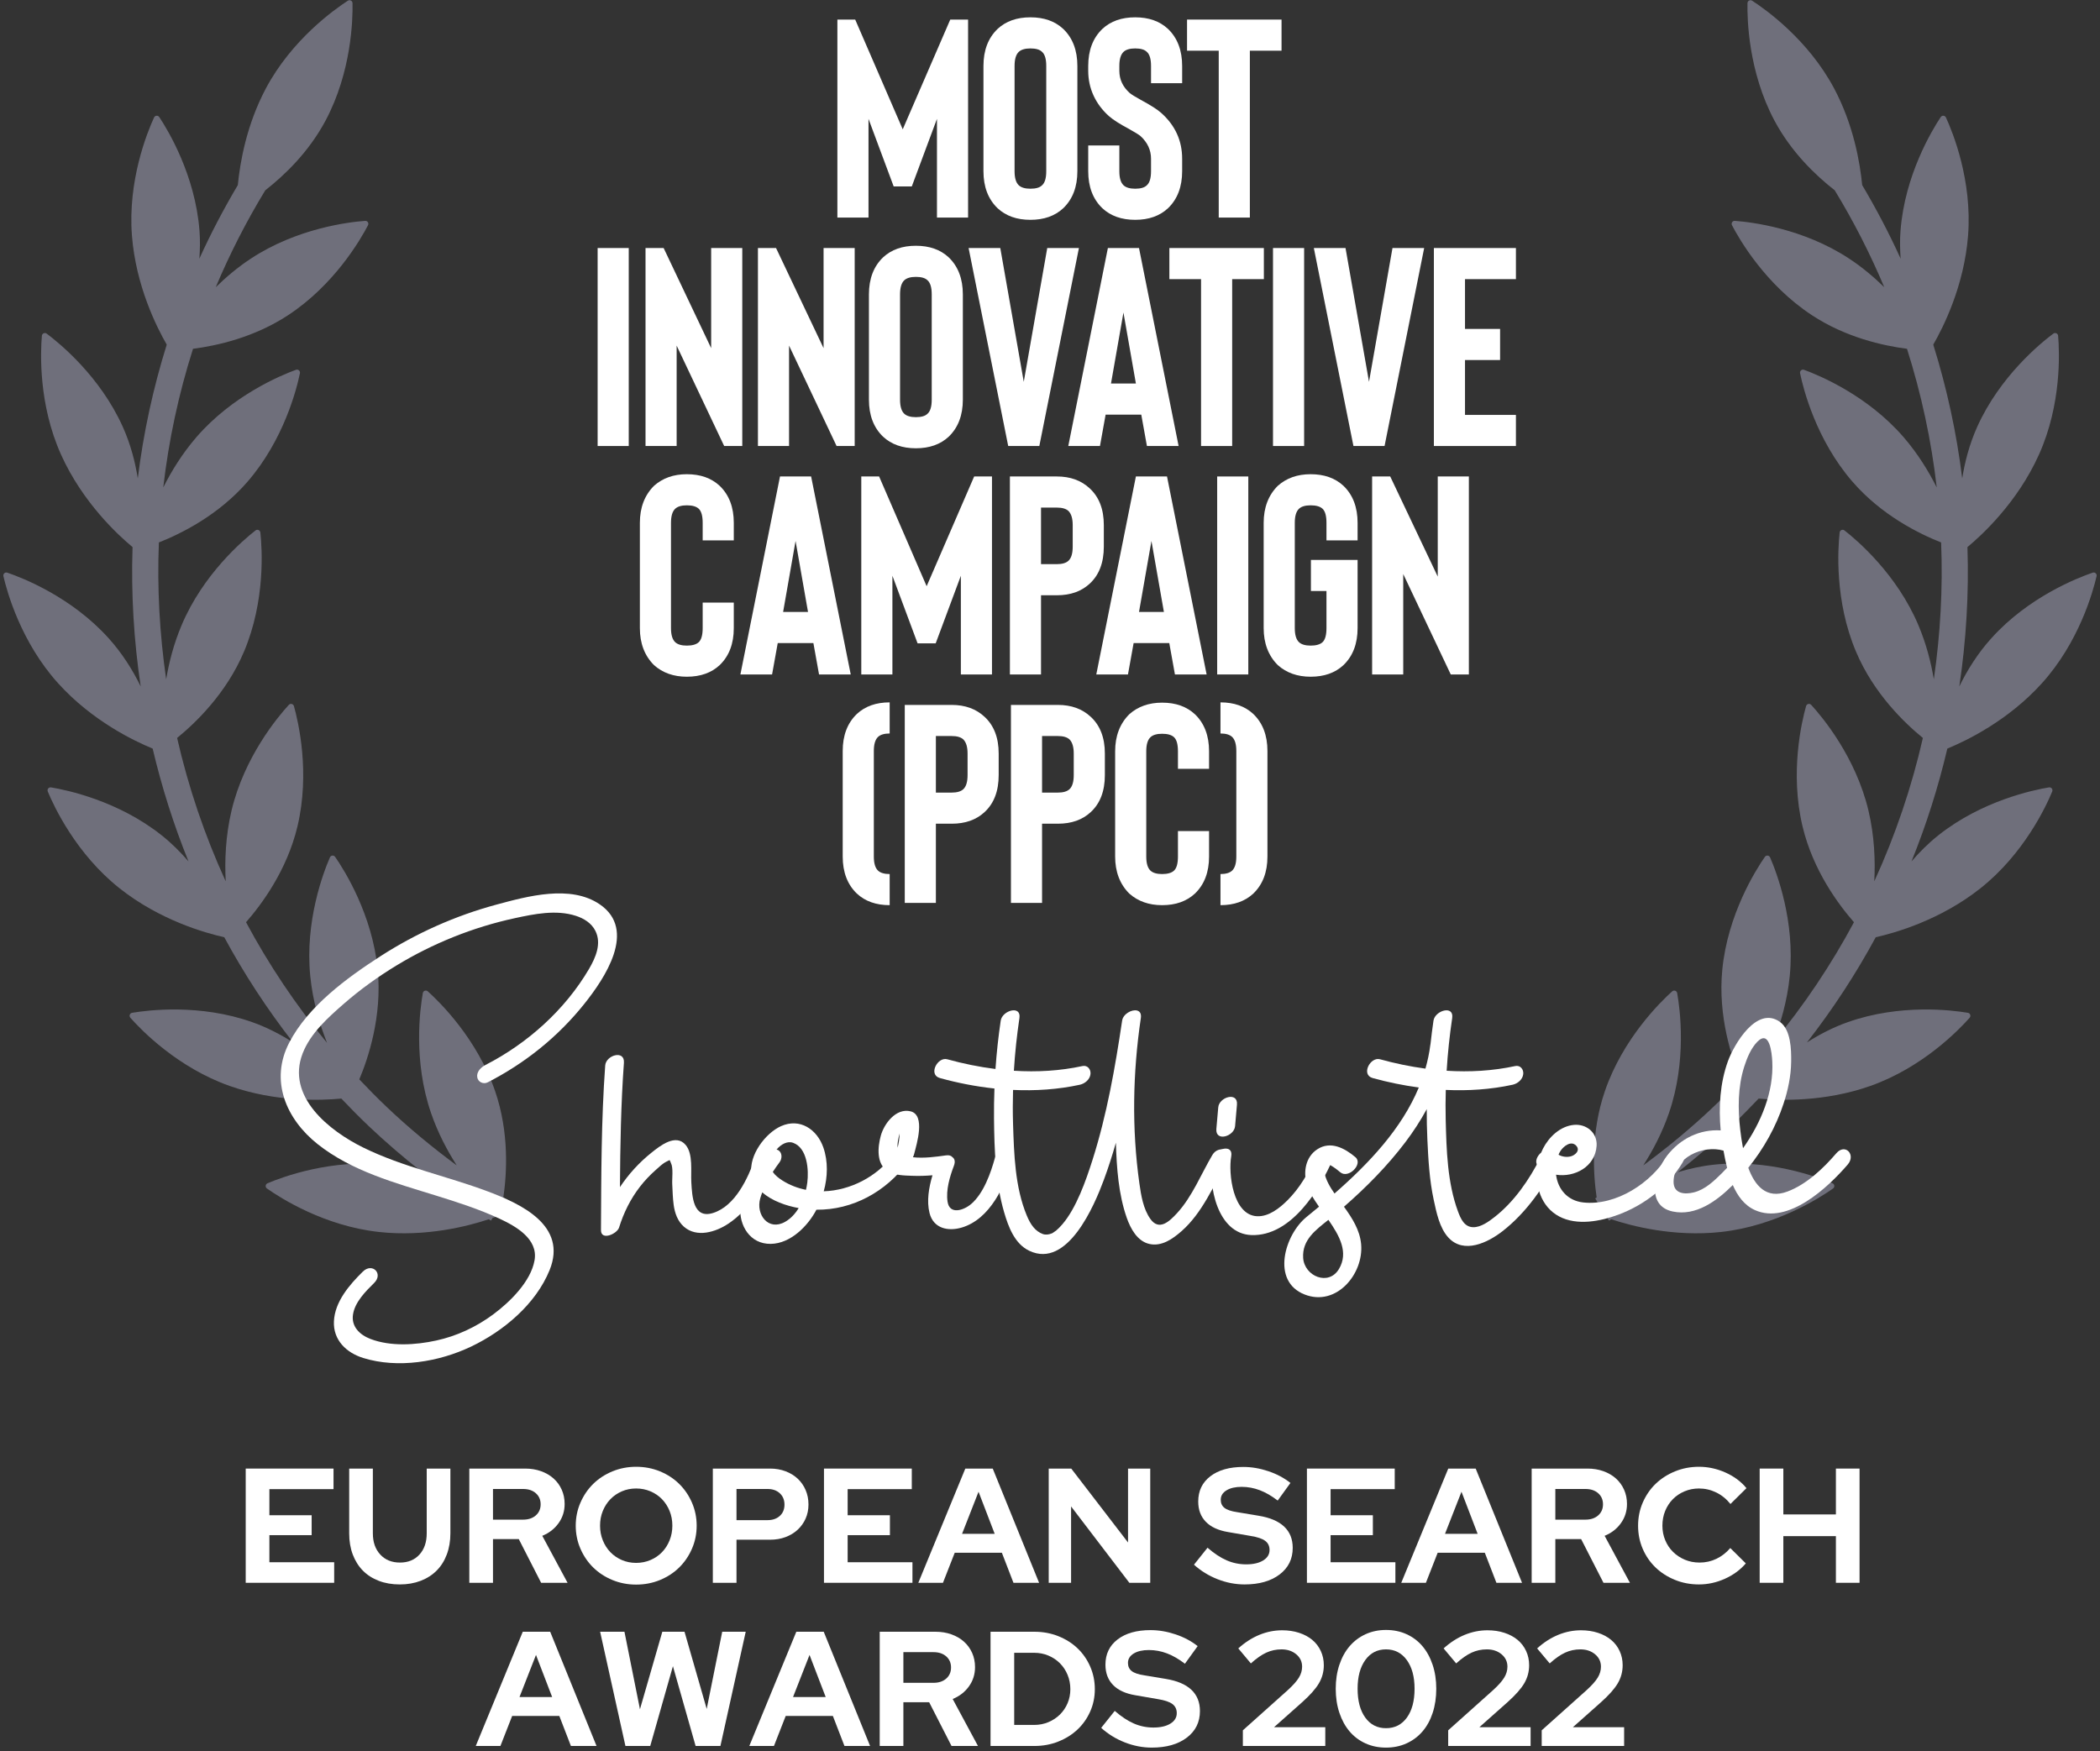 <?xml version="1.0" encoding="utf-8"?>
<svg xmlns="http://www.w3.org/2000/svg" xmlns:xlink="http://www.w3.org/1999/xlink" width="386px" height="322px" viewBox="0 0 386 322" version="1.1">
    <rect x="0" y="0" width="386" height="322" fill="#333333" stroke="none"/>
    <title>DARK_ESA_Innovative-Campaign-PPC-2022</title>
    <g id="New-for-2022" stroke="none" stroke-width="1" fill="none" fill-rule="evenodd">
        <g id="DARK_ESA_Innovative-Campaign-PPC-2022" transform="translate(-57, -51)">
            <g transform="translate(2, 40)">
                <g id="Feathers" opacity="0.5" fill="#ACACC4">
                    <path d="M452.008,110.326 C449.006,110.576 439.502,111.795 431.056,117.45 C428.131,119.41 425.708,121.724 423.695,124.031 C427.227,116.451 430.082,108.528 432.222,100.343 C435.479,98.611 442.759,94.19 448.261,86.745 C454.3,78.579 455.946,69.152 456.328,66.17 C456.386,65.738 455.949,65.414 455.552,65.595 C452.808,66.845 444.277,71.193 438.242,79.362 C437.172,80.801 436.302,82.286 435.507,83.775 C436.183,78.768 436.561,73.681 436.685,68.546 C438.617,64.658 441.198,58.228 441.727,50.772 C442.438,40.646 438.771,31.809 437.496,29.082 C437.311,28.688 436.774,28.65 436.53,29.012 C434.884,31.535 430.016,39.77 429.298,49.896 C428.834,56.484 430.376,62.502 431.898,66.679 C431.821,73.441 431.233,80.103 430.178,86.63 C429.556,84.084 428.718,81.411 427.485,78.734 C423.251,69.503 415.786,63.505 413.356,61.727 C413.008,61.468 412.514,61.696 412.483,62.128 C412.247,65.125 411.926,74.687 416.165,83.914 C419.263,90.676 424.259,95.594 427.721,98.437 C425.546,106.935 422.567,115.143 418.846,122.962 C419.159,119.633 419.194,115.853 418.583,111.896 C417.023,101.866 411.478,94.063 409.627,91.687 C409.361,91.343 408.824,91.428 408.673,91.837 C407.63,94.657 404.713,103.768 406.27,113.801 C407.525,121.913 411.606,128.475 414.175,131.954 C409.998,139.275 405.134,146.172 399.701,152.587 C400.907,149.667 401.981,146.311 402.568,142.647 C404.179,132.625 401.313,123.499 400.281,120.671 C400.134,120.262 399.601,120.177 399.327,120.517 C397.468,122.881 391.877,130.654 390.27,140.679 C388.937,148.973 390.911,156.63 392.287,160.66 C385.746,167.23 378.528,173.151 370.731,178.289 C372.91,175.18 375.178,171.253 376.724,166.678 C379.966,157.058 378.644,147.58 378.096,144.625 C378.018,144.197 377.504,144.024 377.18,144.317 C374.954,146.342 368.162,153.088 364.916,162.709 C362.247,170.624 362.903,178.458 363.591,182.678 C355.922,187.076 347.765,190.752 339.199,193.602 C342.194,191.396 345.486,188.503 348.337,184.808 C354.542,176.765 356.381,167.376 356.826,164.402 C356.895,163.97 356.463,163.638 356.065,163.812 C353.294,165.004 344.674,169.174 338.469,177.216 C333.172,184.079 331.283,192.052 330.622,196.148 C328.327,196.746 326.016,197.302 323.671,197.78 C318.204,198.899 312.644,199.635 307.042,200.071 C309.986,198.679 313.158,196.839 316.16,194.405 C324.054,188.009 328.006,179.292 329.127,176.503 C329.289,176.098 328.949,175.677 328.52,175.751 C325.553,176.275 316.203,178.35 308.309,184.75 C302.03,189.842 298.418,196.526 296.668,200.523 C296.563,200.523 296.451,200.53 296.343,200.53 L296.343,201.279 C296.049,201.985 295.798,202.613 295.64,203.057 C295.597,203.184 295.667,203.284 295.706,203.396 C295.601,203.578 295.574,203.797 295.721,203.99 C295.883,204.203 296.115,204.492 296.343,204.777 L296.343,205.352 C296.498,205.352 296.652,205.34 296.807,205.34 C299.372,208.438 304.855,214.232 312.648,218.004 C321.793,222.432 331.375,222.324 334.385,222.155 C334.818,222.132 335.054,221.646 334.806,221.287 C333.075,218.826 327.23,211.246 318.084,206.814 C315.975,205.796 313.842,205.055 311.759,204.492 C316.091,204.017 320.395,203.373 324.637,202.505 C326.971,202.027 329.27,201.479 331.553,200.889 C334.644,203.257 341.491,207.859 350.196,209.8 C360.125,212.006 369.421,209.695 372.308,208.839 C372.725,208.716 372.845,208.191 372.52,207.898 C370.268,205.9 362.834,199.867 352.912,197.66 C350.018,197.016 347.197,196.816 344.547,196.839 C351.853,194.166 358.866,190.918 365.519,187.137 C368.857,188.314 377.215,190.767 386.63,189.703 C396.734,188.565 404.775,183.357 407.224,181.61 C407.58,181.359 407.518,180.819 407.12,180.649 C404.338,179.492 395.339,176.206 385.236,177.344 C382.844,177.614 380.584,178.146 378.474,178.802 C384.374,174.528 389.911,169.802 395.061,164.699 C398.651,165.312 407.174,166.285 416.149,163.727 C425.925,160.942 432.991,154.485 435.12,152.356 C435.429,152.047 435.282,151.53 434.857,151.43 C431.925,150.747 422.505,148.98 412.73,151.769 C409.036,152.818 405.748,154.446 402.97,156.182 C408.538,149.671 413.518,142.666 417.826,135.24 C421.172,134.793 429.943,133.173 437.999,127.776 C446.445,122.125 451.174,113.805 452.546,111.128 C452.743,110.738 452.441,110.291 452.008,110.326" id="Fill-1" transform="translate(375.976, 125.488) rotate(-32) translate(-375.976, -125.488)"/>
                    <path d="M196.056,110.326 C193.054,110.576 183.549,111.795 175.103,117.45 C172.178,119.41 169.756,121.724 167.743,124.031 C171.274,116.451 174.129,108.528 176.27,100.343 C179.527,98.611 186.806,94.19 192.308,86.745 C198.347,78.579 199.993,69.152 200.376,66.17 C200.434,65.738 199.997,65.414 199.599,65.595 C196.856,66.845 188.325,71.193 182.29,79.362 C181.219,80.801 180.35,82.286 179.554,83.775 C180.23,78.768 180.609,73.681 180.733,68.546 C182.664,64.658 185.245,58.228 185.775,50.772 C186.486,40.646 182.819,31.809 181.544,29.082 C181.359,28.688 180.821,28.65 180.578,29.012 C178.932,31.535 174.064,39.77 173.345,49.896 C172.882,56.484 174.423,62.502 175.945,66.679 C175.868,73.441 175.281,80.103 174.226,86.63 C173.604,84.084 172.766,81.411 171.533,78.734 C167.298,69.503 159.834,63.505 157.403,61.727 C157.056,61.468 156.561,61.696 156.53,62.128 C156.295,65.125 155.974,74.687 160.212,83.914 C163.311,90.676 168.307,95.594 171.769,98.437 C169.593,106.935 166.615,115.143 162.894,122.962 C163.207,119.633 163.242,115.853 162.631,111.896 C161.07,101.866 155.526,94.063 153.675,91.687 C153.408,91.343 152.871,91.428 152.721,91.837 C151.677,94.657 148.76,103.768 150.317,113.801 C151.573,121.913 155.653,128.475 158.223,131.954 C154.046,139.275 149.181,146.172 143.749,152.587 C144.955,149.667 146.029,146.311 146.616,142.647 C148.227,132.625 145.36,123.499 144.329,120.671 C144.182,120.262 143.649,120.177 143.374,120.517 C141.516,122.881 135.925,130.654 134.318,140.679 C132.985,148.973 134.959,156.63 136.335,160.66 C129.793,167.23 122.576,173.151 114.779,178.289 C116.958,175.18 119.226,171.253 120.772,166.678 C124.013,157.058 122.692,147.58 122.143,144.625 C122.066,144.197 121.552,144.024 121.227,144.317 C119.002,146.342 112.21,153.088 108.964,162.709 C106.294,170.624 106.951,178.458 107.639,182.678 C99.969,187.076 91.813,190.752 83.247,193.602 C86.241,191.396 89.533,188.503 92.385,184.808 C98.59,176.765 100.429,167.376 100.873,164.402 C100.943,163.97 100.51,163.638 100.112,163.812 C97.342,165.004 88.722,169.174 82.517,177.216 C77.22,184.079 75.33,192.052 74.67,196.148 C72.375,196.746 70.064,197.302 67.719,197.78 C62.252,198.899 56.692,199.635 51.089,200.071 C54.033,198.679 57.206,196.839 60.208,194.405 C68.101,188.009 72.054,179.292 73.174,176.503 C73.337,176.098 72.997,175.677 72.568,175.751 C69.6,176.275 60.25,178.35 52.357,184.75 C46.078,189.842 42.465,196.526 40.715,200.523 C40.611,200.523 40.499,200.53 40.391,200.53 L40.391,201.279 C40.097,201.985 39.846,202.613 39.687,203.057 C39.645,203.184 39.715,203.284 39.753,203.396 C39.649,203.578 39.622,203.797 39.769,203.99 C39.931,204.203 40.163,204.492 40.391,204.777 L40.391,205.352 C40.545,205.352 40.7,205.34 40.854,205.34 C43.42,208.438 48.902,214.232 56.696,218.004 C65.841,222.432 75.423,222.324 78.433,222.155 C78.866,222.132 79.101,221.646 78.854,221.287 C77.123,218.826 71.277,211.246 62.132,206.814 C60.022,205.796 57.889,205.055 55.807,204.492 C60.138,204.017 64.442,203.373 68.685,202.505 C71.018,202.027 73.317,201.479 75.601,200.889 C78.692,203.257 85.538,207.859 94.243,209.8 C104.173,212.006 113.469,209.695 116.355,208.839 C116.773,208.716 116.892,208.191 116.568,207.898 C114.315,205.9 106.881,199.867 96.959,197.66 C94.065,197.016 91.245,196.816 88.594,196.839 C95.901,194.166 102.913,190.918 109.567,187.137 C112.905,188.314 121.262,190.767 130.678,189.703 C140.782,188.565 148.822,183.357 151.272,181.61 C151.627,181.359 151.565,180.819 151.167,180.649 C148.386,179.492 139.387,176.206 129.283,177.344 C126.892,177.614 124.631,178.146 122.522,178.802 C128.422,174.528 133.958,169.802 139.109,164.699 C142.698,165.312 151.221,166.285 160.197,163.727 C169.972,160.942 177.039,154.485 179.168,152.356 C179.477,152.047 179.33,151.53 178.905,151.43 C175.972,150.747 166.553,148.98 156.778,151.769 C153.084,152.818 149.796,154.446 147.018,156.182 C152.585,149.671 157.566,142.666 161.874,135.24 C165.22,134.793 173.99,133.173 182.046,127.776 C190.492,122.125 195.222,113.805 196.593,111.128 C196.79,110.738 196.489,110.291 196.056,110.326" id="Fill-1" transform="translate(120.024, 125.488) scale(-1, 1) rotate(-32) translate(-120.024, -125.488)"/>
                </g>
                <g id="European-Search-Awar" transform="translate(100.165, 280.67)" fill="#FFFFFF" fill-rule="nonzero">
                    <polygon id="Path" points="-1.42108547e-14 21.33 -1.42108547e-14 0.33 16.14 0.33 16.14 4.11 4.35 4.11 4.35 8.91 12.12 8.91 12.12 12.57 4.35 12.57 4.35 17.55 16.26 17.55 16.26 21.33"/>
                    <path d="M37.62,12.24 C37.62,13.66 37.4,14.955 36.96,16.125 C36.52,17.295 35.895,18.285 35.085,19.095 C34.275,19.905 33.295,20.53 32.145,20.97 C30.995,21.41 29.72,21.63 28.32,21.63 C26.9,21.63 25.615,21.41 24.465,20.97 C23.315,20.53 22.34,19.905 21.54,19.095 C20.74,18.285 20.12,17.3 19.68,16.14 C19.24,14.98 19.02,13.68 19.02,12.24 L19.02,0.33 L23.37,0.33 L23.37,12.24 C23.37,13.86 23.825,15.16 24.735,16.14 C25.645,17.12 26.85,17.61 28.35,17.61 C29.85,17.61 31.045,17.12 31.935,16.14 C32.825,15.16 33.27,13.86 33.27,12.24 L33.27,0.33 L37.62,0.33 L37.62,12.24 Z" id="Path"/>
                    <path d="M41.1,21.33 L41.1,0.33 L51.36,0.33 C52.42,0.33 53.395,0.49 54.285,0.81 C55.175,1.13 55.94,1.575 56.58,2.145 C57.22,2.715 57.72,3.4 58.08,4.2 C58.44,5 58.62,5.88 58.62,6.84 C58.62,8.16 58.245,9.34 57.495,10.38 C56.745,11.42 55.75,12.19 54.51,12.69 L59.16,21.33 L54.3,21.33 L50.19,13.29 L45.45,13.29 L45.45,21.33 L41.1,21.33 Z M50.97,4.08 L45.45,4.08 L45.45,9.72 L50.97,9.72 C51.95,9.72 52.735,9.46 53.325,8.94 C53.915,8.42 54.21,7.74 54.21,6.9 C54.21,6.06 53.915,5.38 53.325,4.86 C52.735,4.34 51.95,4.08 50.97,4.08 Z" id="Shape"/>
                    <path d="M82.89,10.83 C82.89,12.33 82.6,13.745 82.02,15.075 C81.44,16.405 80.655,17.555 79.665,18.525 C78.675,19.495 77.5,20.26 76.14,20.82 C74.78,21.38 73.32,21.66 71.76,21.66 C70.22,21.66 68.77,21.38 67.41,20.82 C66.05,20.26 64.875,19.495 63.885,18.525 C62.895,17.555 62.11,16.405 61.53,15.075 C60.95,13.745 60.66,12.33 60.66,10.83 C60.66,9.33 60.95,7.915 61.53,6.585 C62.11,5.255 62.895,4.105 63.885,3.135 C64.875,2.165 66.05,1.4 67.41,0.84 C68.77,0.28 70.22,0 71.76,0 C73.32,0 74.78,0.28 76.14,0.84 C77.5,1.4 78.675,2.165 79.665,3.135 C80.655,4.105 81.44,5.255 82.02,6.585 C82.6,7.915 82.89,9.33 82.89,10.83 Z M78.42,10.83 C78.42,9.85 78.25,8.945 77.91,8.115 C77.57,7.285 77.105,6.565 76.515,5.955 C75.925,5.345 75.22,4.865 74.4,4.515 C73.58,4.165 72.7,3.99 71.76,3.99 C70.82,3.99 69.945,4.165 69.135,4.515 C68.325,4.865 67.625,5.345 67.035,5.955 C66.445,6.565 65.98,7.285 65.64,8.115 C65.3,8.945 65.13,9.85 65.13,10.83 C65.13,11.79 65.3,12.69 65.64,13.53 C65.98,14.37 66.445,15.095 67.035,15.705 C67.625,16.315 68.325,16.795 69.135,17.145 C69.945,17.495 70.82,17.67 71.76,17.67 C72.7,17.67 73.58,17.495 74.4,17.145 C75.22,16.795 75.925,16.315 76.515,15.705 C77.105,15.095 77.57,14.37 77.91,13.53 C78.25,12.69 78.42,11.79 78.42,10.83 Z" id="Shape"/>
                    <path d="M85.86,21.33 L85.86,0.33 L96.39,0.33 C97.41,0.33 98.355,0.495 99.225,0.825 C100.095,1.155 100.84,1.61 101.46,2.19 C102.08,2.77 102.565,3.465 102.915,4.275 C103.265,5.085 103.44,5.97 103.44,6.93 C103.44,7.87 103.265,8.735 102.915,9.525 C102.565,10.315 102.075,11 101.445,11.58 C100.815,12.16 100.07,12.61 99.21,12.93 C98.35,13.25 97.41,13.41 96.39,13.41 L90.21,13.41 L90.21,21.33 L85.86,21.33 Z M95.91,4.08 L90.21,4.08 L90.21,9.81 L95.91,9.81 C96.85,9.81 97.605,9.55 98.175,9.03 C98.745,8.51 99.03,7.82 99.03,6.96 C99.03,6.1 98.745,5.405 98.175,4.875 C97.605,4.345 96.85,4.08 95.91,4.08 Z" id="Shape"/>
                    <polygon id="Path" points="106.29 21.33 106.29 0.33 122.43 0.33 122.43 4.11 110.64 4.11 110.64 8.91 118.41 8.91 118.41 12.57 110.64 12.57 110.64 17.55 122.55 17.55 122.55 21.33"/>
                    <path d="M123.63,21.33 L132.27,0.33 L137.31,0.33 L145.83,21.33 L141.12,21.33 L138.99,15.81 L130.32,15.81 L128.16,21.33 L123.63,21.33 Z M131.67,12.33 L137.67,12.33 L134.7,4.59 L131.67,12.33 Z" id="Shape"/>
                    <polygon id="Path" points="147.6 0.33 151.74 0.33 162.18 13.92 162.18 0.33 166.26 0.33 166.26 21.33 162.42 21.33 151.71 7.29 151.71 21.33 147.6 21.33"/>
                    <path d="M174.3,18 L176.79,14.88 C178.01,15.94 179.185,16.715 180.315,17.205 C181.445,17.695 182.64,17.94 183.9,17.94 C185.2,17.94 186.24,17.7 187.02,17.22 C187.8,16.74 188.19,16.1 188.19,15.3 C188.19,14.58 187.925,14.02 187.395,13.62 C186.865,13.22 185.98,12.92 184.74,12.72 L180.57,12 C178.77,11.7 177.405,11.07 176.475,10.11 C175.545,9.15 175.08,7.91 175.08,6.39 C175.08,4.43 175.825,2.88 177.315,1.74 C178.805,0.6 180.82,0.03 183.36,0.03 C184.88,0.03 186.415,0.29 187.965,0.81 C189.515,1.33 190.87,2.05 192.03,2.97 L189.69,6.21 C188.57,5.35 187.47,4.715 186.39,4.305 C185.31,3.895 184.2,3.69 183.06,3.69 C181.9,3.69 180.97,3.905 180.27,4.335 C179.57,4.765 179.22,5.34 179.22,6.06 C179.22,6.7 179.45,7.2 179.91,7.56 C180.37,7.92 181.14,8.18 182.22,8.34 L186.18,9 C188.26,9.34 189.825,10.005 190.875,10.995 C191.925,11.985 192.45,13.29 192.45,14.91 C192.45,16.95 191.645,18.58 190.035,19.8 C188.425,21.02 186.28,21.63 183.6,21.63 C181.92,21.63 180.265,21.31 178.635,20.67 C177.005,20.03 175.56,19.14 174.3,18 Z" id="Path"/>
                    <polygon id="Path" points="195.06 21.33 195.06 0.33 211.2 0.33 211.2 4.11 199.41 4.11 199.41 8.91 207.18 8.91 207.18 12.57 199.41 12.57 199.41 17.55 211.32 17.55 211.32 21.33"/>
                    <path d="M212.4,21.33 L221.04,0.33 L226.08,0.33 L234.6,21.33 L229.89,21.33 L227.76,15.81 L219.09,15.81 L216.93,21.33 L212.4,21.33 Z M220.44,12.33 L226.44,12.33 L223.47,4.59 L220.44,12.33 Z" id="Shape"/>
                    <path d="M236.37,21.33 L236.37,0.33 L246.63,0.33 C247.69,0.33 248.665,0.49 249.555,0.81 C250.445,1.13 251.21,1.575 251.85,2.145 C252.49,2.715 252.99,3.4 253.35,4.2 C253.71,5 253.89,5.88 253.89,6.84 C253.89,8.16 253.515,9.34 252.765,10.38 C252.015,11.42 251.02,12.19 249.78,12.69 L254.43,21.33 L249.57,21.33 L245.46,13.29 L240.72,13.29 L240.72,21.33 L236.37,21.33 Z M246.24,4.08 L240.72,4.08 L240.72,9.72 L246.24,9.72 C247.22,9.72 248.005,9.46 248.595,8.94 C249.185,8.42 249.48,7.74 249.48,6.9 C249.48,6.06 249.185,5.38 248.595,4.86 C248.005,4.34 247.22,4.08 246.24,4.08 Z" id="Shape"/>
                    <path d="M267.24,17.61 C268.34,17.61 269.37,17.38 270.33,16.92 C271.29,16.46 272.14,15.8 272.88,14.94 L275.73,17.76 C274.73,18.94 273.455,19.88 271.905,20.58 C270.355,21.28 268.76,21.63 267.12,21.63 C265.54,21.63 264.065,21.35 262.695,20.79 C261.325,20.23 260.14,19.47 259.14,18.51 C258.14,17.55 257.355,16.41 256.785,15.09 C256.215,13.77 255.93,12.35 255.93,10.83 C255.93,9.31 256.22,7.885 256.8,6.555 C257.38,5.225 258.17,4.08 259.17,3.12 C260.17,2.16 261.355,1.4 262.725,0.84 C264.095,0.28 265.56,0 267.12,0 C268.8,0 270.43,0.355 272.01,1.065 C273.59,1.775 274.87,2.73 275.85,3.93 L272.91,6.84 C272.17,5.92 271.3,5.215 270.3,4.725 C269.3,4.235 268.24,3.99 267.12,3.99 C266.18,3.99 265.295,4.165 264.465,4.515 C263.635,4.865 262.92,5.345 262.32,5.955 C261.72,6.565 261.25,7.285 260.91,8.115 C260.57,8.945 260.4,9.85 260.4,10.83 C260.4,11.79 260.575,12.685 260.925,13.515 C261.275,14.345 261.755,15.06 262.365,15.66 C262.975,16.26 263.695,16.735 264.525,17.085 C265.355,17.435 266.26,17.61 267.24,17.61 Z" id="Path"/>
                    <polygon id="Path" points="278.28 21.33 278.28 0.33 282.63 0.33 282.63 8.76 292.29 8.76 292.29 0.33 296.64 0.33 296.64 21.33 292.29 21.33 292.29 12.75 282.63 12.75 282.63 21.33"/>
                    <path d="M42.285,51.33 L50.925,30.33 L55.965,30.33 L64.485,51.33 L59.775,51.33 L57.645,45.81 L48.975,45.81 L46.815,51.33 L42.285,51.33 Z M50.325,42.33 L56.325,42.33 L53.355,34.59 L50.325,42.33 Z" id="Shape"/>
                    <polygon id="Path" points="74.355 51.33 69.795 51.33 65.145 30.33 69.615 30.33 72.465 44.58 76.575 30.33 80.655 30.33 84.735 44.52 87.585 30.33 91.905 30.33 87.255 51.33 82.695 51.33 78.525 36.66"/>
                    <path d="M92.565,51.33 L101.205,30.33 L106.245,30.33 L114.765,51.33 L110.055,51.33 L107.925,45.81 L99.255,45.81 L97.095,51.33 L92.565,51.33 Z M100.605,42.33 L106.605,42.33 L103.635,34.59 L100.605,42.33 Z" id="Shape"/>
                    <path d="M116.535,51.33 L116.535,30.33 L126.795,30.33 C127.855,30.33 128.83,30.49 129.72,30.81 C130.61,31.13 131.375,31.575 132.015,32.145 C132.655,32.715 133.155,33.4 133.515,34.2 C133.875,35 134.055,35.88 134.055,36.84 C134.055,38.16 133.68,39.34 132.93,40.38 C132.18,41.42 131.185,42.19 129.945,42.69 L134.595,51.33 L129.735,51.33 L125.625,43.29 L120.885,43.29 L120.885,51.33 L116.535,51.33 Z M126.405,34.08 L120.885,34.08 L120.885,39.72 L126.405,39.72 C127.385,39.72 128.17,39.46 128.76,38.94 C129.35,38.42 129.645,37.74 129.645,36.9 C129.645,36.06 129.35,35.38 128.76,34.86 C128.17,34.34 127.385,34.08 126.405,34.08 Z" id="Shape"/>
                    <path d="M136.905,51.33 L136.905,30.33 L144.975,30.33 C146.535,30.33 147.995,30.6 149.355,31.14 C150.715,31.68 151.89,32.42 152.88,33.36 C153.87,34.3 154.65,35.42 155.22,36.72 C155.79,38.02 156.075,39.41 156.075,40.89 C156.075,42.35 155.79,43.72 155.22,45 C154.65,46.28 153.87,47.385 152.88,48.315 C151.89,49.245 150.715,49.98 149.355,50.52 C147.995,51.06 146.535,51.33 144.975,51.33 L136.905,51.33 Z M144.945,34.2 L141.255,34.2 L141.255,47.46 L144.945,47.46 C145.865,47.46 146.73,47.29 147.54,46.95 C148.35,46.61 149.055,46.145 149.655,45.555 C150.255,44.965 150.725,44.27 151.065,43.47 C151.405,42.67 151.575,41.81 151.575,40.89 C151.575,39.95 151.405,39.07 151.065,38.25 C150.725,37.43 150.255,36.72 149.655,36.12 C149.055,35.52 148.35,35.05 147.54,34.71 C146.73,34.37 145.865,34.2 144.945,34.2 Z" id="Shape"/>
                    <path d="M157.245,48 L159.735,44.88 C160.955,45.94 162.13,46.715 163.26,47.205 C164.39,47.695 165.585,47.94 166.845,47.94 C168.145,47.94 169.185,47.7 169.965,47.22 C170.745,46.74 171.135,46.1 171.135,45.3 C171.135,44.58 170.87,44.02 170.34,43.62 C169.81,43.22 168.925,42.92 167.685,42.72 L163.515,42 C161.715,41.7 160.35,41.07 159.42,40.11 C158.49,39.15 158.025,37.91 158.025,36.39 C158.025,34.43 158.77,32.88 160.26,31.74 C161.75,30.6 163.765,30.03 166.305,30.03 C167.825,30.03 169.36,30.29 170.91,30.81 C172.46,31.33 173.815,32.05 174.975,32.97 L172.635,36.21 C171.515,35.35 170.415,34.715 169.335,34.305 C168.255,33.895 167.145,33.69 166.005,33.69 C164.845,33.69 163.915,33.905 163.215,34.335 C162.515,34.765 162.165,35.34 162.165,36.06 C162.165,36.7 162.395,37.2 162.855,37.56 C163.315,37.92 164.085,38.18 165.165,38.34 L169.125,39 C171.205,39.34 172.77,40.005 173.82,40.995 C174.87,41.985 175.395,43.29 175.395,44.91 C175.395,46.95 174.59,48.58 172.98,49.8 C171.37,51.02 169.225,51.63 166.545,51.63 C164.865,51.63 163.21,51.31 161.58,50.67 C159.95,50.03 158.505,49.14 157.245,48 Z" id="Path"/>
                    <path d="M183.285,51.33 L183.285,48.45 L191.565,41.04 C192.505,40.18 193.175,39.425 193.575,38.775 C193.975,38.125 194.175,37.45 194.175,36.75 C194.175,35.83 193.815,35.07 193.095,34.47 C192.375,33.87 191.475,33.57 190.395,33.57 C189.395,33.57 188.46,33.77 187.59,34.17 C186.72,34.57 185.775,35.23 184.755,36.15 L182.445,33.39 C183.665,32.29 184.955,31.46 186.315,30.9 C187.675,30.34 189.075,30.06 190.515,30.06 C191.635,30.06 192.67,30.215 193.62,30.525 C194.57,30.835 195.38,31.27 196.05,31.83 C196.72,32.39 197.24,33.07 197.61,33.87 C197.98,34.67 198.165,35.54 198.165,36.48 C198.165,37.68 197.865,38.79 197.265,39.81 C196.665,40.83 195.625,42 194.145,43.32 L189.015,47.88 L198.435,47.88 L198.435,51.33 L183.285,51.33 Z" id="Path"/>
                    <path d="M209.595,51.63 C208.215,51.63 206.955,51.37 205.815,50.85 C204.675,50.33 203.705,49.6 202.905,48.66 C202.105,47.72 201.48,46.58 201.03,45.24 C200.58,43.9 200.355,42.42 200.355,40.8 C200.355,39.2 200.58,37.73 201.03,36.39 C201.48,35.05 202.11,33.91 202.92,32.97 C203.73,32.03 204.705,31.3 205.845,30.78 C206.985,30.26 208.235,30 209.595,30 C210.975,30 212.235,30.26 213.375,30.78 C214.515,31.3 215.485,32.03 216.285,32.97 C217.085,33.91 217.71,35.05 218.16,36.39 C218.61,37.73 218.835,39.2 218.835,40.8 C218.835,42.42 218.615,43.9 218.175,45.24 C217.735,46.58 217.11,47.72 216.3,48.66 C215.49,49.6 214.515,50.33 213.375,50.85 C212.235,51.37 210.975,51.63 209.595,51.63 Z M209.595,48.06 C211.215,48.06 212.495,47.41 213.435,46.11 C214.375,44.81 214.845,43.04 214.845,40.8 C214.845,38.6 214.37,36.845 213.42,35.535 C212.47,34.225 211.195,33.57 209.595,33.57 C207.995,33.57 206.725,34.225 205.785,35.535 C204.845,36.845 204.375,38.6 204.375,40.8 C204.375,43.04 204.845,44.81 205.785,46.11 C206.725,47.41 207.995,48.06 209.595,48.06 Z" id="Shape"/>
                    <path d="M221.025,51.33 L221.025,48.45 L229.305,41.04 C230.245,40.18 230.915,39.425 231.315,38.775 C231.715,38.125 231.915,37.45 231.915,36.75 C231.915,35.83 231.555,35.07 230.835,34.47 C230.115,33.87 229.215,33.57 228.135,33.57 C227.135,33.57 226.2,33.77 225.33,34.17 C224.46,34.57 223.515,35.23 222.495,36.15 L220.185,33.39 C221.405,32.29 222.695,31.46 224.055,30.9 C225.415,30.34 226.815,30.06 228.255,30.06 C229.375,30.06 230.41,30.215 231.36,30.525 C232.31,30.835 233.12,31.27 233.79,31.83 C234.46,32.39 234.98,33.07 235.35,33.87 C235.72,34.67 235.905,35.54 235.905,36.48 C235.905,37.68 235.605,38.79 235.005,39.81 C234.405,40.83 233.365,42 231.885,43.32 L226.755,47.88 L236.175,47.88 L236.175,51.33 L221.025,51.33 Z" id="Path"/>
                    <path d="M238.215,51.33 L238.215,48.45 L246.495,41.04 C247.435,40.18 248.105,39.425 248.505,38.775 C248.905,38.125 249.105,37.45 249.105,36.75 C249.105,35.83 248.745,35.07 248.025,34.47 C247.305,33.87 246.405,33.57 245.325,33.57 C244.325,33.57 243.39,33.77 242.52,34.17 C241.65,34.57 240.705,35.23 239.685,36.15 L237.375,33.39 C238.595,32.29 239.885,31.46 241.245,30.9 C242.605,30.34 244.005,30.06 245.445,30.06 C246.565,30.06 247.6,30.215 248.55,30.525 C249.5,30.835 250.31,31.27 250.98,31.83 C251.65,32.39 252.17,33.07 252.54,33.87 C252.91,34.67 253.095,35.54 253.095,36.48 C253.095,37.68 252.795,38.79 252.195,39.81 C251.595,40.83 250.555,42 249.075,43.32 L243.945,47.88 L253.365,47.88 L253.365,51.33 L238.215,51.33 Z" id="Path"/>
                </g>
                <g id="Shortlisted" transform="translate(106.599, 175.253)" fill="#FFFFFF" fill-rule="nonzero">
                    <path d="M58.634,2.006 C53.251,-1.66 45.341,0.526 39.628,2.068 C32.113,4.096 24.92,7.308 18.375,11.522 C12.159,15.524 5.04,20.733 1.563,27.438 C-2.055,34.411 0.986,41.505 6.809,46.116 C13.068,51.07 21.05,53.232 28.542,55.555 C32.503,56.784 36.468,58.06 40.235,59.811 C43.223,61.202 47.338,63.518 46.657,67.445 C45.977,71.372 42.105,75.142 39.041,77.414 C35.944,79.71 32.365,81.383 28.594,82.204 C24.787,83.034 20.203,83.335 16.491,81.913 C14.533,81.163 12.915,79.634 13.295,77.36 C13.673,75.094 15.609,73.162 17.169,71.625 C18.913,69.906 16.831,67.82 15.085,69.541 C12.634,71.955 9.948,75.056 9.78,78.671 C9.62,82.116 12.061,84.456 15.176,85.418 C21.56,87.389 29.068,86.142 34.999,83.316 C40.961,80.475 46.898,75.508 49.43,69.241 C52.721,61.096 44.265,57.115 38.018,54.776 C30.469,51.948 22.474,50.309 15.205,46.745 C8.953,43.68 0.931,37.345 4.039,29.391 C5.478,25.708 8.661,22.861 11.569,20.319 C14.588,17.681 17.858,15.328 21.284,13.247 C27.974,9.184 35.37,6.209 43.022,4.556 C46.623,3.778 50.614,2.958 54.23,4.117 C55.728,4.597 57.117,5.449 57.841,6.891 C59.013,9.225 57.879,11.823 56.669,13.887 C52.266,21.397 45.37,27.578 37.653,31.532 C36.836,31.951 35.958,32.782 36.125,33.807 C36.269,34.685 37.246,35.146 38.05,34.735 C44.925,31.211 50.942,26.383 55.775,20.344 C59.511,15.675 65.575,6.733 58.634,2.006 L58.634,2.006 Z" id="Path"/>
                    <path d="M87.186,48.683 C85.899,52.338 83.558,57.474 79.468,58.755 C75.768,59.914 75.624,55.627 75.472,53.1 C75.35,51.065 75.832,47.902 74.426,46.24 C72.614,44.1 69.723,46.412 68.164,47.656 C65.9,49.465 63.944,51.608 62.354,53.996 C62.407,46.375 62.53,38.758 63.083,31.149 C63.261,28.705 59.782,29.734 59.644,31.64 C58.912,41.717 58.92,51.809 58.865,61.907 C58.854,63.915 61.823,62.611 62.192,61.431 C63.04,58.717 64.279,56.195 66.023,53.938 C66.888,52.818 67.872,51.783 68.932,50.846 C69.51,50.335 70.173,49.677 70.869,49.332 C71.715,48.914 71.404,48.936 71.728,49.575 C72.193,50.492 71.907,52.406 71.965,53.462 C72.034,54.725 72.055,56.015 72.227,57.267 C72.432,58.758 72.944,60.246 74.101,61.269 C76.466,63.359 79.962,62.264 82.287,60.715 C86.303,58.04 88.823,53.526 90.388,49.08 C91.241,46.657 87.864,46.756 87.186,48.683 L87.186,48.683 Z" id="Path"/>
                    <path d="M112.502,48.155 C109.616,52.057 104.715,54.611 99.812,54.768 C100.543,52.125 100.628,49.279 99.743,46.723 C98.583,43.369 95.424,41.245 91.963,42.791 C89.061,44.086 86.044,48.162 86.526,51.455 C86.541,51.559 86.562,51.659 86.583,51.761 C85.639,53.462 84.878,55.285 84.572,57.047 C84,60.35 85.78,64.044 89.377,64.405 C93.096,64.78 96.427,61.682 98.157,58.714 C98.264,58.532 98.365,58.344 98.465,58.156 C105.162,58.215 111.25,54.836 115.252,49.427 C116.786,47.351 113.819,46.375 112.503,48.155 L112.502,48.155 Z M92.716,60.38 C89.629,62.136 87.295,59.045 88.137,56.076 C88.242,55.704 88.373,55.331 88.514,54.96 C90.286,56.54 92.916,57.44 95.206,57.854 C94.573,58.894 93.75,59.791 92.716,60.38 L92.716,60.38 Z M96.791,53.149 C96.735,53.591 96.652,54.045 96.545,54.501 C95.032,54.196 93.562,53.635 92.201,52.776 C91.577,52.382 90.894,51.858 90.448,51.213 C90.85,50.589 91.268,49.987 91.692,49.426 C92.202,48.75 92.216,47.589 91.38,47.174 C91.301,47.135 91.221,47.108 91.141,47.085 C91.976,46.111 93.134,45.476 94.179,45.853 C96.816,46.804 97.078,50.875 96.791,53.149 Z" id="Shape"/>
                    <path d="M131.306,48.529 C130.532,51.36 129.223,55.105 126.942,57.079 C125.575,58.263 122.945,59.162 122.57,56.674 C122.247,54.53 122.987,52.06 123.734,50.086 C124.038,49.284 123.861,48.763 123.465,48.493 C123.247,48.225 122.866,48.081 122.28,48.165 C120.431,48.429 118.203,48.733 116.208,48.507 C116.303,48.312 116.38,48.11 116.432,47.906 C116.891,46.087 118.559,40.765 115.786,40.069 C113.102,39.397 110.899,42.352 110.302,44.541 C109.735,46.62 109.441,49.713 111.551,51.054 C112.809,51.852 114.584,51.86 116.011,51.918 C117.279,51.97 118.542,51.929 119.802,51.823 C119.122,54.083 118.708,56.574 119.26,58.77 C119.972,61.601 122.661,62.185 125.193,61.429 C130.384,59.88 133.189,53.749 134.508,48.926 C135.183,46.461 131.849,46.543 131.306,48.529 L131.306,48.529 Z M113.397,46.757 C113.376,46.559 113.37,46.344 113.379,46.102 C113.387,45.884 113.532,44.834 113.769,44.147 C113.747,45.008 113.59,45.901 113.397,46.757 L113.397,46.757 Z" id="Shape"/>
                    <path d="M171.246,48.092 C169.155,51.633 167.565,55.716 164.762,58.777 C163.362,60.305 161.459,62.117 159.852,59.853 C158.534,57.996 158.14,55.516 157.83,53.313 C156.415,43.239 156.611,32.958 158.099,22.907 C158.222,22.076 157.887,21.653 157.383,21.531 C156.421,21.299 154.841,22.167 154.659,23.398 C153.379,31.998 151.864,40.654 149.228,48.957 C147.963,52.944 146.226,57.831 143.702,60.802 C143.496,61.045 143.274,61.273 143.054,61.504 C142.99,61.572 142.528,61.978 142.588,61.942 C142.42,62.071 142.248,62.197 142.069,62.31 C141.909,62.41 141.844,62.454 141.82,62.472 C141.822,62.466 141.796,62.469 141.652,62.534 C141.174,62.748 140.506,62.783 140.12,62.642 C138.663,62.109 137.825,60.885 137.132,59.221 C134.962,54.009 134.788,47.931 134.61,42.365 C134.544,40.286 134.549,38.208 134.609,36.132 C138.741,36.321 142.884,36.047 146.878,35.18 C147.812,34.977 148.734,34.22 148.844,33.215 C148.937,32.36 148.304,31.538 147.369,31.741 C143.25,32.635 138.994,32.872 134.762,32.605 C134.961,29.361 135.306,26.127 135.782,22.907 C136.14,20.491 132.621,21.523 132.343,23.398 C131.907,26.349 131.585,29.312 131.379,32.282 C128.371,31.906 125.396,31.294 122.513,30.495 C120.731,30.001 118.965,33.337 121.166,33.947 C124.408,34.846 127.781,35.506 131.19,35.871 C131.121,37.716 131.09,39.563 131.11,41.412 C131.171,47.125 131.363,53.148 132.981,58.663 C133.757,61.308 134.902,64.428 137.593,65.707 C144.649,69.063 149.583,57.295 151.293,52.679 C152.126,50.431 152.857,48.146 153.514,45.834 C153.649,50.501 154.007,55.376 155.517,59.665 C156.209,61.632 157.45,63.958 159.677,64.452 C161.935,64.953 163.951,63.526 165.561,62.113 C169.46,58.691 171.413,53.735 173.994,49.363 C175.298,47.155 172.392,46.15 171.246,48.092 L171.246,48.092 Z" id="Path"/>
                    <path d="M190.22,48.398 C188.959,51.336 187.319,54.164 185.039,56.435 C183.603,57.865 181.602,59.458 179.448,59.353 C175.025,59.136 174.152,51.526 174.713,48.316 C175.131,45.914 171.598,46.948 171.274,48.807 C170.417,53.714 172.16,62.583 178.416,62.816 C185.688,63.087 190.975,54.501 193.422,48.795 C194.434,46.436 191.015,46.544 190.22,48.398 L190.22,48.398 Z M175.42,42.796 C175.535,41.477 175.651,40.159 175.766,38.84 C175.979,36.399 172.493,37.429 172.327,39.331 C172.212,40.65 172.097,41.969 171.981,43.287 C171.768,45.728 175.254,44.698 175.42,42.796 L175.42,42.796 Z" id="Shape"/>
                    <path d="M233.82,47.065 C232.794,46.897 231.957,47.778 231.545,48.592 C229.501,52.629 226.715,56.695 223.114,59.503 C222.059,60.326 220.613,61.39 219.194,61.371 C217.55,61.348 216.88,59.794 216.388,58.461 C214.439,53.181 214.273,47.168 214.134,41.598 C214.089,39.774 214.1,37.952 214.151,36.131 C218.284,36.321 222.428,36.047 226.424,35.18 C227.358,34.977 228.279,34.22 228.389,33.215 C228.482,32.36 227.85,31.538 226.915,31.741 C222.796,32.635 218.541,32.872 214.309,32.605 C214.51,29.361 214.852,26.126 215.328,22.907 C215.686,20.491 212.167,21.523 211.889,23.398 C211.679,24.818 211.504,26.241 211.346,27.666 C211.33,27.73 211.317,27.795 211.309,27.861 C211.119,29.357 210.81,30.805 210.409,32.214 C207.577,31.833 204.777,31.249 202.059,30.495 C200.277,30.001 198.511,33.337 200.712,33.947 C203.464,34.71 206.31,35.299 209.193,35.685 C206.014,43.314 200.006,49.655 193.694,55.175 C192.868,53.977 192.074,52.652 191.827,51.245 C191.76,50.859 191.67,49.943 191.891,49.781 C192.488,49.345 194.462,51.023 194.753,51.268 C196.26,52.538 199.018,49.741 197.532,48.489 C195.563,46.83 192.965,45.441 190.519,47.053 C188.388,48.456 187.934,51.152 188.59,53.461 C188.969,54.792 189.848,56.178 190.849,57.6 C190.072,58.247 189.297,58.885 188.527,59.51 C184.575,62.72 181.966,71.299 188.21,73.744 C194.042,76.028 199.08,69.948 198.59,64.503 C198.353,61.87 196.94,59.693 195.437,57.606 C199.562,54.006 203.425,50.097 206.731,45.725 C208.183,43.804 209.506,41.777 210.651,39.662 C210.642,41.523 210.68,43.385 210.765,45.246 C210.934,48.922 211.149,52.71 211.926,56.314 C212.419,58.602 212.983,61.482 214.625,63.271 C217.459,66.358 221.877,64.211 224.58,62.103 C228.975,58.676 232.253,53.918 234.749,48.989 C235.151,48.191 234.698,47.208 233.82,47.065 L233.82,47.065 Z M194.528,69.03 C192.62,72.275 188.149,70.384 187.933,67.015 C187.72,63.69 190.269,61.856 192.575,60.018 C194.625,62.955 196.308,66.006 194.528,69.03 L194.528,69.03 Z" id="Shape"/>
                    <path d="M254.93,48.197 C251.955,53.204 245.45,57.483 239.419,56.82 C236.523,56.502 234.753,54.39 234.418,51.719 C237.817,52.251 241.632,50.264 241.874,46.397 C242.022,44.017 240.026,42.344 237.701,42.558 C235.192,42.789 233.104,44.778 232.01,46.933 C231.892,47.164 231.787,47.403 231.688,47.645 C230.92,48.28 230.46,49.32 231.023,50.042 C230.449,53.647 231.625,57.609 234.989,59.392 C238.277,61.135 242.593,60.292 245.895,59.057 C250.695,57.262 255.049,53.894 257.679,49.468 C258.99,47.263 256.082,46.26 254.93,48.197 L254.93,48.197 Z M238.092,46.356 C238.969,47.256 237.905,48.189 237.017,48.373 C236.255,48.531 235.518,48.392 234.862,48.057 C234.976,47.789 235.11,47.53 235.272,47.29 C235.812,46.496 237.156,45.396 238.092,46.356 L238.092,46.356 Z" id="Shape"/>
                    <path d="M285.939,47.772 C283.526,50.581 280.444,53.512 276.924,54.824 C273.066,56.262 270.952,53.721 269.752,50.444 C272.58,46.942 274.827,42.943 276.231,38.669 C277.052,36.17 277.599,33.585 277.634,30.949 C277.663,28.716 277.59,25.058 275.554,23.614 C271.304,20.6 267.129,27.773 266.011,30.852 C264.559,34.854 264.281,39.295 264.682,43.575 C260.858,43.333 257.248,45.063 254.797,48.258 C252.593,51.13 250.798,57.403 255.851,58.481 C260.115,59.391 263.98,56.546 266.906,53.616 C267.77,55.611 269.028,57.348 270.967,58.22 C277.063,60.963 284.416,54.056 288.024,49.857 C289.598,48.024 287.55,45.898 285.939,47.772 L285.939,47.772 Z M269.009,31.844 C269.508,30.284 270.234,28.491 271.396,27.297 C273.661,24.972 274.081,29.306 274.164,30.912 C274.452,36.46 272.112,42.162 268.786,46.845 C268.551,45.633 268.395,44.473 268.281,43.512 C267.825,39.662 267.819,35.572 269.009,31.844 L269.009,31.844 Z M264.891,51.448 C263.443,52.884 261.811,54.448 259.776,54.961 C258.035,55.4 256.002,55.216 256.019,53.004 C256.054,48.56 261.453,46.185 265.195,47.29 C265.373,48.276 265.581,49.354 265.857,50.448 C265.539,50.792 265.216,51.125 264.891,51.448 L264.891,51.448 Z" id="Shape"/>
                </g>
                <g id="Most-innovative-camp" transform="translate(164.849, 14.184)" fill="#FFFFFF" fill-rule="nonzero">
                    <polygon id="Path" points="64.818 0.416 68.094 0.416 68.094 36.816 62.374 36.816 62.374 18.668 57.746 31.096 54.418 31.096 49.79 18.668 49.79 36.816 44.07 36.816 44.07 0.416 47.346 0.416 56.082 20.592"/>
                    <path d="M79.551,37.232 C82.047,37.232 84.058,36.521 85.583,35.1 C87.317,33.436 88.183,31.165 88.183,28.288 L88.183,8.944 C88.183,6.067 87.317,3.796 85.583,2.132 C84.058,0.711 82.047,0 79.551,0 C77.055,0 75.045,0.711 73.519,2.132 C71.786,3.796 70.919,6.067 70.919,8.944 L70.919,28.288 C70.919,31.165 71.786,33.436 73.519,35.1 C75.045,36.521 77.055,37.232 79.551,37.232 Z M79.551,5.72 C80.557,5.72 81.267,5.928 81.683,6.344 C82.203,6.795 82.463,7.661 82.463,8.944 L82.463,28.288 C82.463,29.571 82.203,30.437 81.683,30.888 C81.267,31.304 80.557,31.512 79.551,31.512 C78.581,31.512 77.87,31.304 77.419,30.888 C76.899,30.403 76.639,29.536 76.639,28.288 L76.639,8.944 C76.639,7.696 76.899,6.829 77.419,6.344 C77.87,5.928 78.581,5.72 79.551,5.72 Z" id="Shape"/>
                    <path d="M98.809,37.232 C101.305,37.232 103.315,36.521 104.841,35.1 C106.574,33.436 107.441,31.165 107.441,28.288 L107.441,26 C107.441,22.672 106.158,19.864 103.593,17.576 C102.899,16.952 101.651,16.155 99.849,15.184 C98.843,14.629 98.167,14.213 97.821,13.936 C96.538,12.792 95.897,11.423 95.897,9.828 L95.897,8.944 C95.897,7.696 96.157,6.829 96.677,6.344 C97.127,5.928 97.838,5.72 98.809,5.72 C99.814,5.72 100.525,5.928 100.941,6.344 C101.461,6.795 101.721,7.661 101.721,8.944 L101.721,12.116 L107.441,12.116 L107.441,8.944 C107.441,6.067 106.574,3.796 104.841,2.132 C103.315,0.711 101.305,0 98.809,0 C96.313,0 94.302,0.711 92.777,2.132 C91.043,3.796 90.177,6.067 90.177,8.944 L90.177,9.828 C90.177,11.457 90.506,12.983 91.165,14.404 C91.823,15.825 92.777,17.091 94.025,18.2 C94.787,18.859 95.983,19.621 97.613,20.488 C98.791,21.147 99.519,21.597 99.797,21.84 C101.079,23.019 101.721,24.405 101.721,26 L101.721,28.288 C101.721,29.571 101.461,30.437 100.941,30.888 C100.525,31.304 99.814,31.512 98.809,31.512 C97.838,31.512 97.127,31.304 96.677,30.888 C96.157,30.403 95.897,29.536 95.897,28.288 L95.897,23.556 L90.177,23.556 L90.177,28.288 C90.177,31.165 91.043,33.436 92.777,35.1 C94.302,36.521 96.313,37.232 98.809,37.232 Z" id="Path"/>
                    <polygon id="Path" points="125.71 0.416 125.71 6.136 119.886 6.136 119.886 36.816 114.166 36.816 114.166 6.136 108.342 6.136 108.342 0.416"/>
                    <polygon id="Path" points="5.72 78.816 5.72 42.416 0 42.416 0 78.816"/>
                    <polygon id="Path" points="26.589 42.416 26.589 78.816 23.261 78.816 14.525 60.356 14.525 78.816 8.805 78.816 8.805 42.416 12.133 42.416 20.869 60.824 20.869 42.416"/>
                    <polygon id="Path" points="47.251 42.416 47.251 78.816 43.923 78.816 35.187 60.356 35.187 78.816 29.467 78.816 29.467 42.416 32.795 42.416 41.531 60.824 41.531 42.416"/>
                    <path d="M58.5,79.232 C60.996,79.232 63.007,78.521 64.532,77.1 C66.265,75.436 67.132,73.165 67.132,70.288 L67.132,50.944 C67.132,48.067 66.265,45.796 64.532,44.132 C63.007,42.711 60.996,42 58.5,42 C56.004,42 53.993,42.711 52.468,44.132 C50.735,45.796 49.868,48.067 49.868,50.944 L49.868,70.288 C49.868,73.165 50.735,75.436 52.468,77.1 C53.993,78.521 56.004,79.232 58.5,79.232 Z M58.5,47.72 C59.505,47.72 60.216,47.928 60.632,48.344 C61.152,48.795 61.412,49.661 61.412,50.944 L61.412,70.288 C61.412,71.571 61.152,72.437 60.632,72.888 C60.216,73.304 59.505,73.512 58.5,73.512 C57.529,73.512 56.819,73.304 56.368,72.888 C55.848,72.403 55.588,71.536 55.588,70.288 L55.588,50.944 C55.588,49.696 55.848,48.829 56.368,48.344 C56.819,47.928 57.529,47.72 58.5,47.72 Z" id="Shape"/>
                    <polygon id="Path" points="78.329 67.012 82.645 42.416 88.469 42.416 81.189 78.816 75.469 78.816 68.189 42.416 74.013 42.416"/>
                    <path d="M100.967,78.816 L99.927,73.044 L93.375,73.044 L92.335,78.816 L86.511,78.816 L93.791,42.416 L99.511,42.416 L106.791,78.816 L100.967,78.816 Z M94.363,67.324 L98.939,67.324 L96.651,54.272 L94.363,67.324 Z" id="Shape"/>
                    <polygon id="Path" points="122.46 42.416 122.46 48.136 116.636 48.136 116.636 78.816 110.916 78.816 110.916 48.136 105.092 48.136 105.092 42.416"/>
                    <polygon id="Path" points="129.861 78.816 129.861 42.416 124.141 42.416 124.141 78.816"/>
                    <polygon id="Path" points="141.787 67.012 146.103 42.416 151.927 42.416 144.647 78.816 138.927 78.816 131.647 42.416 137.471 42.416"/>
                    <polygon id="Path" points="168.792 48.136 159.432 48.136 159.432 57.288 165.88 57.288 165.88 63.008 159.432 63.008 159.432 73.096 168.792 73.096 168.792 78.816 153.712 78.816 153.712 42.416 168.792 42.416"/>
                    <path d="M16.397,121.232 C18.893,121.232 20.904,120.521 22.429,119.1 C24.163,117.436 25.029,115.165 25.029,112.288 L25.029,107.608 L19.309,107.608 L19.309,112.288 C19.309,113.571 19.067,114.437 18.581,114.888 C18.131,115.304 17.403,115.512 16.397,115.512 C15.427,115.512 14.716,115.304 14.265,114.888 C13.745,114.403 13.485,113.536 13.485,112.288 L13.485,92.944 C13.485,91.696 13.745,90.829 14.265,90.344 C14.716,89.928 15.427,89.72 16.397,89.72 C17.403,89.72 18.131,89.928 18.581,90.344 C19.067,90.795 19.309,91.661 19.309,92.944 L19.309,96.168 L25.029,96.168 L25.029,92.944 C25.029,90.067 24.163,87.796 22.429,86.132 C20.904,84.711 18.893,84 16.397,84 C13.971,84 11.96,84.711 10.365,86.132 C8.632,87.865 7.765,90.136 7.765,92.944 L7.765,112.288 C7.765,115.096 8.632,117.367 10.365,119.1 C11.96,120.521 13.971,121.232 16.397,121.232 Z" id="Path"/>
                    <path d="M40.699,120.816 L39.659,115.044 L33.107,115.044 L32.067,120.816 L26.243,120.816 L33.523,84.416 L39.243,84.416 L46.523,120.816 L40.699,120.816 Z M34.095,109.324 L38.671,109.324 L36.383,96.272 L34.095,109.324 Z" id="Shape"/>
                    <polygon id="Path" points="69.212 84.416 72.488 84.416 72.488 120.816 66.768 120.816 66.768 102.668 62.14 115.096 58.812 115.096 54.184 102.668 54.184 120.816 48.464 120.816 48.464 84.416 51.74 84.416 60.476 104.592"/>
                    <path d="M81.501,106.256 L84.413,106.256 C86.909,106.256 88.92,105.545 90.445,104.124 C92.179,102.529 93.045,100.259 93.045,97.312 L93.045,93.36 C93.045,90.448 92.179,88.195 90.445,86.6 C88.885,85.144 86.875,84.416 84.413,84.416 L75.781,84.416 L75.781,120.816 L81.501,120.816 L81.501,106.256 Z M81.501,90.136 L84.413,90.136 C85.384,90.136 86.095,90.344 86.545,90.76 C87.065,91.28 87.325,92.147 87.325,93.36 L87.325,97.312 C87.325,98.56 87.065,99.427 86.545,99.912 C86.095,100.328 85.384,100.536 84.413,100.536 L81.501,100.536 L81.501,90.136 Z" id="Shape"/>
                    <path d="M106.115,120.816 L105.075,115.044 L98.523,115.044 L97.483,120.816 L91.659,120.816 L98.939,84.416 L104.659,84.416 L111.939,120.816 L106.115,120.816 Z M99.511,109.324 L104.087,109.324 L101.799,96.272 L99.511,109.324 Z" id="Shape"/>
                    <polygon id="Path" points="119.6 120.816 119.6 84.416 113.88 84.416 113.88 120.816"/>
                    <path d="M131.057,121.232 C133.553,121.232 135.564,120.521 137.089,119.1 C138.823,117.436 139.689,115.165 139.689,112.288 L139.689,99.756 L131.109,99.756 L131.109,105.476 L133.969,105.476 L133.969,112.288 C133.969,113.571 133.727,114.437 133.241,114.888 C132.791,115.304 132.063,115.512 131.057,115.512 C130.087,115.512 129.376,115.304 128.925,114.888 C128.405,114.403 128.145,113.536 128.145,112.288 L128.145,92.944 C128.145,91.696 128.405,90.829 128.925,90.344 C129.376,89.928 130.087,89.72 131.057,89.72 C132.063,89.72 132.791,89.928 133.241,90.344 C133.727,90.795 133.969,91.661 133.969,92.944 L133.969,96.168 L139.689,96.168 L139.689,92.944 C139.689,90.067 138.823,87.796 137.089,86.132 C135.564,84.711 133.553,84 131.057,84 C128.631,84 126.62,84.711 125.025,86.132 C123.292,87.865 122.425,90.136 122.425,92.944 L122.425,112.288 C122.425,115.096 123.292,117.367 125.025,119.1 C126.62,120.521 128.631,121.232 131.057,121.232 Z" id="Path"/>
                    <polygon id="Path" points="160.143 84.416 160.143 120.816 156.815 120.816 148.079 102.356 148.079 120.816 142.359 120.816 142.359 84.416 145.687 84.416 154.423 102.824 154.423 84.416"/>
                    <path d="M53.681,157.512 C52.711,157.512 52,157.304 51.549,156.888 C51.029,156.403 50.769,155.536 50.769,154.288 L50.769,134.892 C50.769,133.644 51.029,132.777 51.549,132.292 C52,131.876 52.711,131.668 53.681,131.668 L53.681,125.948 C51.185,125.948 49.175,126.659 47.649,128.08 C45.916,129.744 45.049,132.015 45.049,134.892 L45.049,154.288 C45.049,157.165 45.916,159.436 47.649,161.1 C49.175,162.521 51.185,163.232 53.681,163.232 L53.681,157.512 Z" id="Path"/>
                    <path d="M62.175,148.256 L65.087,148.256 C67.583,148.256 69.593,147.545 71.119,146.124 C72.852,144.529 73.719,142.259 73.719,139.312 L73.719,135.36 C73.719,132.448 72.852,130.195 71.119,128.6 C69.559,127.144 67.548,126.416 65.087,126.416 L56.455,126.416 L56.455,162.816 L62.175,162.816 L62.175,148.256 Z M62.175,132.136 L65.087,132.136 C66.057,132.136 66.768,132.344 67.219,132.76 C67.739,133.28 67.999,134.147 67.999,135.36 L67.999,139.312 C67.999,140.56 67.739,141.427 67.219,141.912 C66.768,142.328 66.057,142.536 65.087,142.536 L62.175,142.536 L62.175,132.136 Z" id="Shape"/>
                    <path d="M81.692,148.256 L84.604,148.256 C87.1,148.256 89.111,147.545 90.636,146.124 C92.369,144.529 93.236,142.259 93.236,139.312 L93.236,135.36 C93.236,132.448 92.369,130.195 90.636,128.6 C89.076,127.144 87.065,126.416 84.604,126.416 L75.972,126.416 L75.972,162.816 L81.692,162.816 L81.692,148.256 Z M81.692,132.136 L84.604,132.136 C85.575,132.136 86.285,132.344 86.736,132.76 C87.256,133.28 87.516,134.147 87.516,135.36 L87.516,139.312 C87.516,140.56 87.256,141.427 86.736,141.912 C86.285,142.328 85.575,142.536 84.604,142.536 L81.692,142.536 L81.692,132.136 Z" id="Shape"/>
                    <path d="M103.757,163.232 C106.253,163.232 108.264,162.521 109.789,161.1 C111.523,159.436 112.389,157.165 112.389,154.288 L112.389,149.608 L106.669,149.608 L106.669,154.288 C106.669,155.571 106.427,156.437 105.941,156.888 C105.491,157.304 104.763,157.512 103.757,157.512 C102.787,157.512 102.076,157.304 101.625,156.888 C101.105,156.403 100.845,155.536 100.845,154.288 L100.845,134.944 C100.845,133.696 101.105,132.829 101.625,132.344 C102.076,131.928 102.787,131.72 103.757,131.72 C104.763,131.72 105.491,131.928 105.941,132.344 C106.427,132.795 106.669,133.661 106.669,134.944 L106.669,138.168 L112.389,138.168 L112.389,134.944 C112.389,132.067 111.523,129.796 109.789,128.132 C108.264,126.711 106.253,126 103.757,126 C101.331,126 99.32,126.711 97.725,128.132 C95.992,129.865 95.125,132.136 95.125,134.944 L95.125,154.288 C95.125,157.096 95.992,159.367 97.725,161.1 C99.32,162.521 101.331,163.232 103.757,163.232 Z" id="Path"/>
                    <path d="M114.487,163.232 C116.983,163.232 118.993,162.521 120.519,161.1 C122.252,159.436 123.119,157.165 123.119,154.288 L123.119,134.892 C123.119,132.015 122.252,129.744 120.519,128.08 C118.993,126.659 116.983,125.948 114.487,125.948 L114.487,131.668 C115.457,131.668 116.168,131.876 116.619,132.292 C117.139,132.777 117.399,133.644 117.399,134.892 L117.399,154.288 C117.399,155.536 117.139,156.403 116.619,156.888 C116.168,157.304 115.457,157.512 114.487,157.512 L114.487,163.232 Z" id="Path"/>
                </g>
            </g>
        </g>
    </g>
</svg>